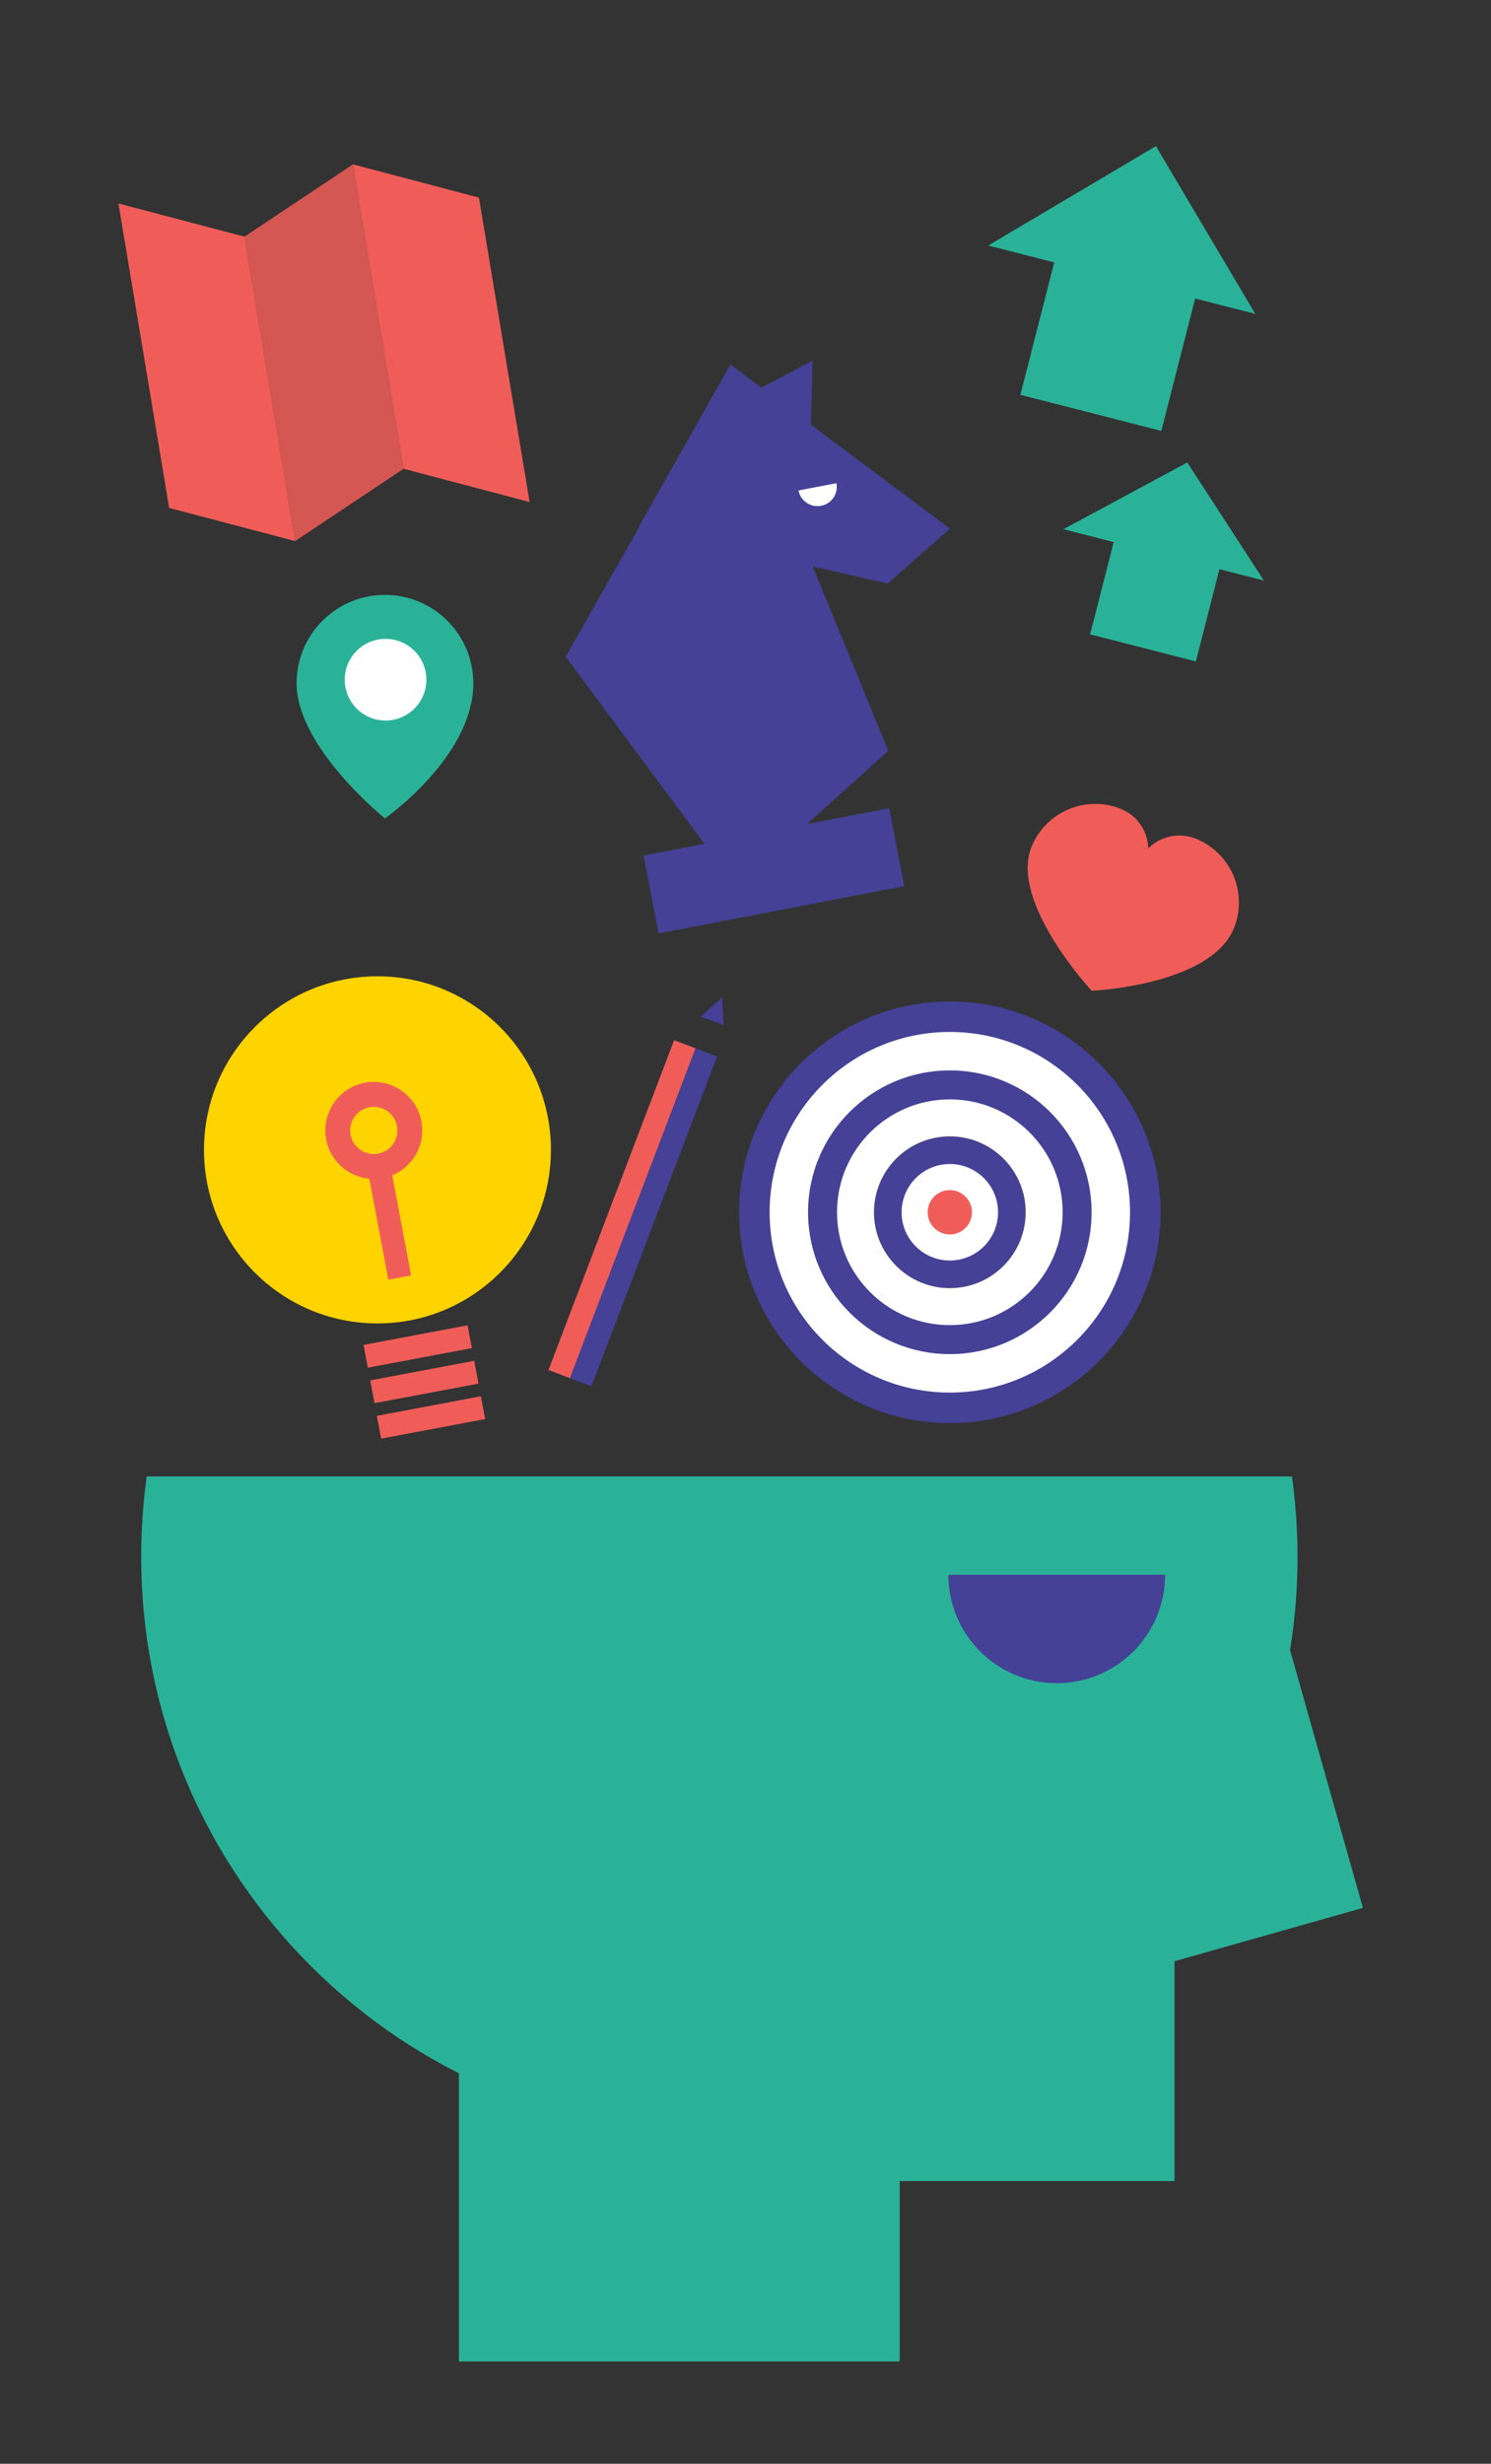 <?xml version="1.0" encoding="UTF-8" standalone="no"?>
<!DOCTYPE svg PUBLIC "-//W3C//DTD SVG 1.1//EN" "http://www.w3.org/Graphics/SVG/1.1/DTD/svg11.dtd">
<svg width="100%" height="100%" viewBox="0 0 175 289" version="1.1" xmlns="http://www.w3.org/2000/svg" xmlns:xlink="http://www.w3.org/1999/xlink" xml:space="preserve" xmlns:serif="http://www.serif.com/" style="fill-rule:evenodd;clip-rule:evenodd;stroke-miterlimit:10;">
    <rect x="0" y="0" width="175" height="289" fill="#333333" stroke="none"/>
    <g id="Artboard1" transform="matrix(1,0,0,1,-1504.13,-99.517)">
        <rect x="1504.13" y="99.517" width="174.999" height="288.925" style="fill:none;"/>
        <g transform="matrix(1,0,0,1,0.132,0.517)">
            <circle cx="1615.48" cy="241.2" r="24.73" style="fill:rgb(68,65,150);"/>
            <circle cx="1615.48" cy="241.2" r="21.15" style="fill:white;"/>
            <circle cx="1615.48" cy="241.2" r="16.64" style="fill:rgb(68,65,150);"/>
            <circle cx="1615.48" cy="241.2" r="13.24" style="fill:white;"/>
            <circle cx="1615.48" cy="241.2" r="8.9" style="fill:rgb(253,211,0);"/>
            <circle cx="1615.48" cy="241.2" r="8.9" style="fill:rgb(68,65,150);"/>
            <circle cx="1615.48" cy="241.2" r="5.66" style="fill:white;"/>
            <circle cx="1615.48" cy="241.2" r="2.6" style="fill:rgb(240,93,89);"/>
        </g>
        <g transform="matrix(1,0,0,1,0.132,0.517)">
            <circle cx="1548.3" cy="233.88" r="20.36" style="fill:rgb(253,211,0);"/>
            <circle cx="1547.87" cy="231.6" r="4.23" style="fill:none;stroke:rgb(240,93,89);stroke-width:2.92px;"/>
            <g transform="matrix(0.983,-0.185,0.185,0.983,-22.221,292.17)">
                <rect x="1547.97" y="263.77" width="12.42" height="2.72" style="fill:rgb(240,93,89);"/>
            </g>
            <g transform="matrix(0.983,-0.185,0.185,0.983,-21.465,291.954)">
                <rect x="1547.19" y="259.61" width="12.42" height="2.72" style="fill:rgb(240,93,89);"/>
            </g>
            <g transform="matrix(0.983,-0.185,0.185,0.983,-20.709,291.737)">
                <rect x="1546.41" y="255.45" width="12.42" height="2.72" style="fill:rgb(240,93,89);"/>
            </g>
            <g transform="matrix(0.185,0.983,-0.983,0.185,1500.31,-1326.15)">
                <rect x="1542.68" y="240.15" width="14.11" height="2.72" style="fill:rgb(240,93,89);"/>
            </g>
        </g>
        <g transform="matrix(1,0,0,1,0.132,0.517)">
            <path d="M1521.22,272.19C1520.79,275.26 1520.57,278.4 1520.57,281.6C1520.57,319.08 1550.95,349.46 1588.43,349.46C1625.91,349.46 1656.29,319.08 1656.29,281.6C1656.29,278.41 1656.06,275.27 1655.64,272.19L1521.22,272.19Z" style="fill:rgb(42,178,152);fill-rule:nonzero;"/>
            <rect x="1557.86" y="324.26" width="51.74" height="51.74" style="fill:rgb(42,178,152);"/>
            <rect x="1602.54" y="315.53" width="39.31" height="39.31" style="fill:rgb(42,178,152);"/>
            <g transform="matrix(0.962,-0.272,0.272,0.962,-22.657,458.205)">
                <rect x="1624.7" y="293.08" width="35.61" height="35.61" style="fill:rgb(42,178,152);"/>
            </g>
            <path d="M1640.75,283.72C1640.75,290.75 1635.06,296.44 1628.03,296.44C1621,296.44 1615.31,290.75 1615.31,283.72" style="fill:rgb(68,65,150);fill-rule:nonzero;"/>
        </g>
        <g transform="matrix(1,0,0,1,0.132,0.517)">
            <g transform="matrix(0.982,-0.189,0.189,0.982,-9.416,304.488)">
                <rect x="1580.15" y="197.06" width="29.36" height="9.31" style="fill:rgb(68,65,150);"/>
            </g>
            <path d="M1608.25,187.07L1590.48,203.1L1570.39,176.03L1578.35,162L1589.75,141.89L1608.25,187.07Z" style="fill:rgb(68,65,150);fill-rule:nonzero;"/>
            <path d="M1578.98,160.8L1589.72,141.75L1615.5,161.02L1608.17,167.45L1578.98,160.8Z" style="fill:rgb(68,65,150);fill-rule:nonzero;"/>
            <path d="M1599.38,141.29L1599.15,149.57L1592.15,145.11L1599.38,141.29Z" style="fill:rgb(68,65,150);fill-rule:nonzero;"/>
            <path d="M1602.17,155.68C1602.41,156.91 1601.6,158.1 1600.37,158.33C1599.14,158.56 1597.95,157.76 1597.72,156.53" style="fill:white;fill-rule:nonzero;"/>
        </g>
        <g transform="matrix(1,0,0,1,0.132,0.517)">
            <path d="M1648.84,207.84C1650.48,203.7 1648.46,199.02 1644.33,197.37C1642.68,196.72 1640.46,196.85 1638.77,198.52C1638.69,196.15 1637.17,194.52 1635.52,193.87C1631.38,192.23 1626.7,194.25 1625.05,198.38C1622.48,204.84 1632.13,215.22 1632.13,215.22C1632.13,215.22 1646.15,214.6 1648.84,207.84Z" style="fill:rgb(240,93,89);fill-rule:nonzero;"/>
        </g>
        <g transform="matrix(1,0,0,1,0.132,0.517)">
            <path d="M1559.55,179.15C1559.55,187.76 1549.18,195 1549.18,195C1549.18,195 1538.81,186.67 1538.81,179.15C1538.81,173.42 1543.45,168.78 1549.18,168.78C1554.91,168.78 1559.55,173.43 1559.55,179.15Z" style="fill:rgb(42,178,152);fill-rule:nonzero;"/>
            <circle cx="1549.25" cy="178.73" r="4.79" style="fill:white;"/>
        </g>
        <g transform="matrix(1,0,0,1,0.132,0.517)">
            <path d="M1517.9,122.87L1532.69,126.76L1538.64,162.47L1523.85,158.58" style="fill:rgb(240,93,89);fill-rule:nonzero;"/>
            <path d="M1545.42,118.28L1560.21,122.18L1566.16,157.89L1551.37,153.99" style="fill:rgb(240,93,89);fill-rule:nonzero;"/>
            <path d="M1532.69,126.76L1545.42,118.28L1551.37,153.99L1538.64,162.47" style="fill:rgb(240,93,89);fill-opacity:0.85;fill-rule:nonzero;"/>
        </g>
        <g transform="matrix(1,0,0,1,0.132,0.517)">
            <path d="M1586.25,218.24L1588.76,215.99L1588.92,219.26L1586.25,218.24Z" style="fill:rgb(68,65,150);fill-rule:nonzero;"/>
            <g>
                <g transform="matrix(0.934,0.356,-0.356,0.934,189.718,-546.375)">
                    <rect x="1576.06" y="220.89" width="2.7" height="41.42" style="fill:rgb(240,93,89);"/>
                </g>
                <g transform="matrix(0.934,0.356,-0.356,0.934,190.226,-547.211)">
                    <rect x="1578.58" y="221.85" width="2.7" height="41.42" style="fill:rgb(68,65,150);"/>
                </g>
            </g>
        </g>
        <g transform="matrix(1,0,0,1,0.132,0.517)">
            <path d="M1651.33,135.82L1619.99,127.8L1639.67,116.14L1651.33,135.82Z" style="fill:rgb(42,178,152);fill-rule:nonzero;"/>
            <g transform="matrix(0.969,0.248,-0.248,0.969,85.376,-400.578)">
                <rect x="1625.32" y="130.31" width="17.07" height="17.07" style="fill:rgb(42,178,152);"/>
            </g>
        </g>
        <g transform="matrix(1,0,0,1,0.132,0.517)">
            <path d="M1652.34,167.1L1628.81,161.08L1643.35,153.25L1652.34,167.1Z" style="fill:rgb(42,178,152);fill-rule:nonzero;"/>
            <g transform="matrix(0.969,0.248,-0.248,0.969,93.011,-400.995)">
                <rect x="1632.92" y="163.05" width="12.81" height="11.81" style="fill:rgb(42,178,152);"/>
            </g>
        </g>
    </g>
</svg>
